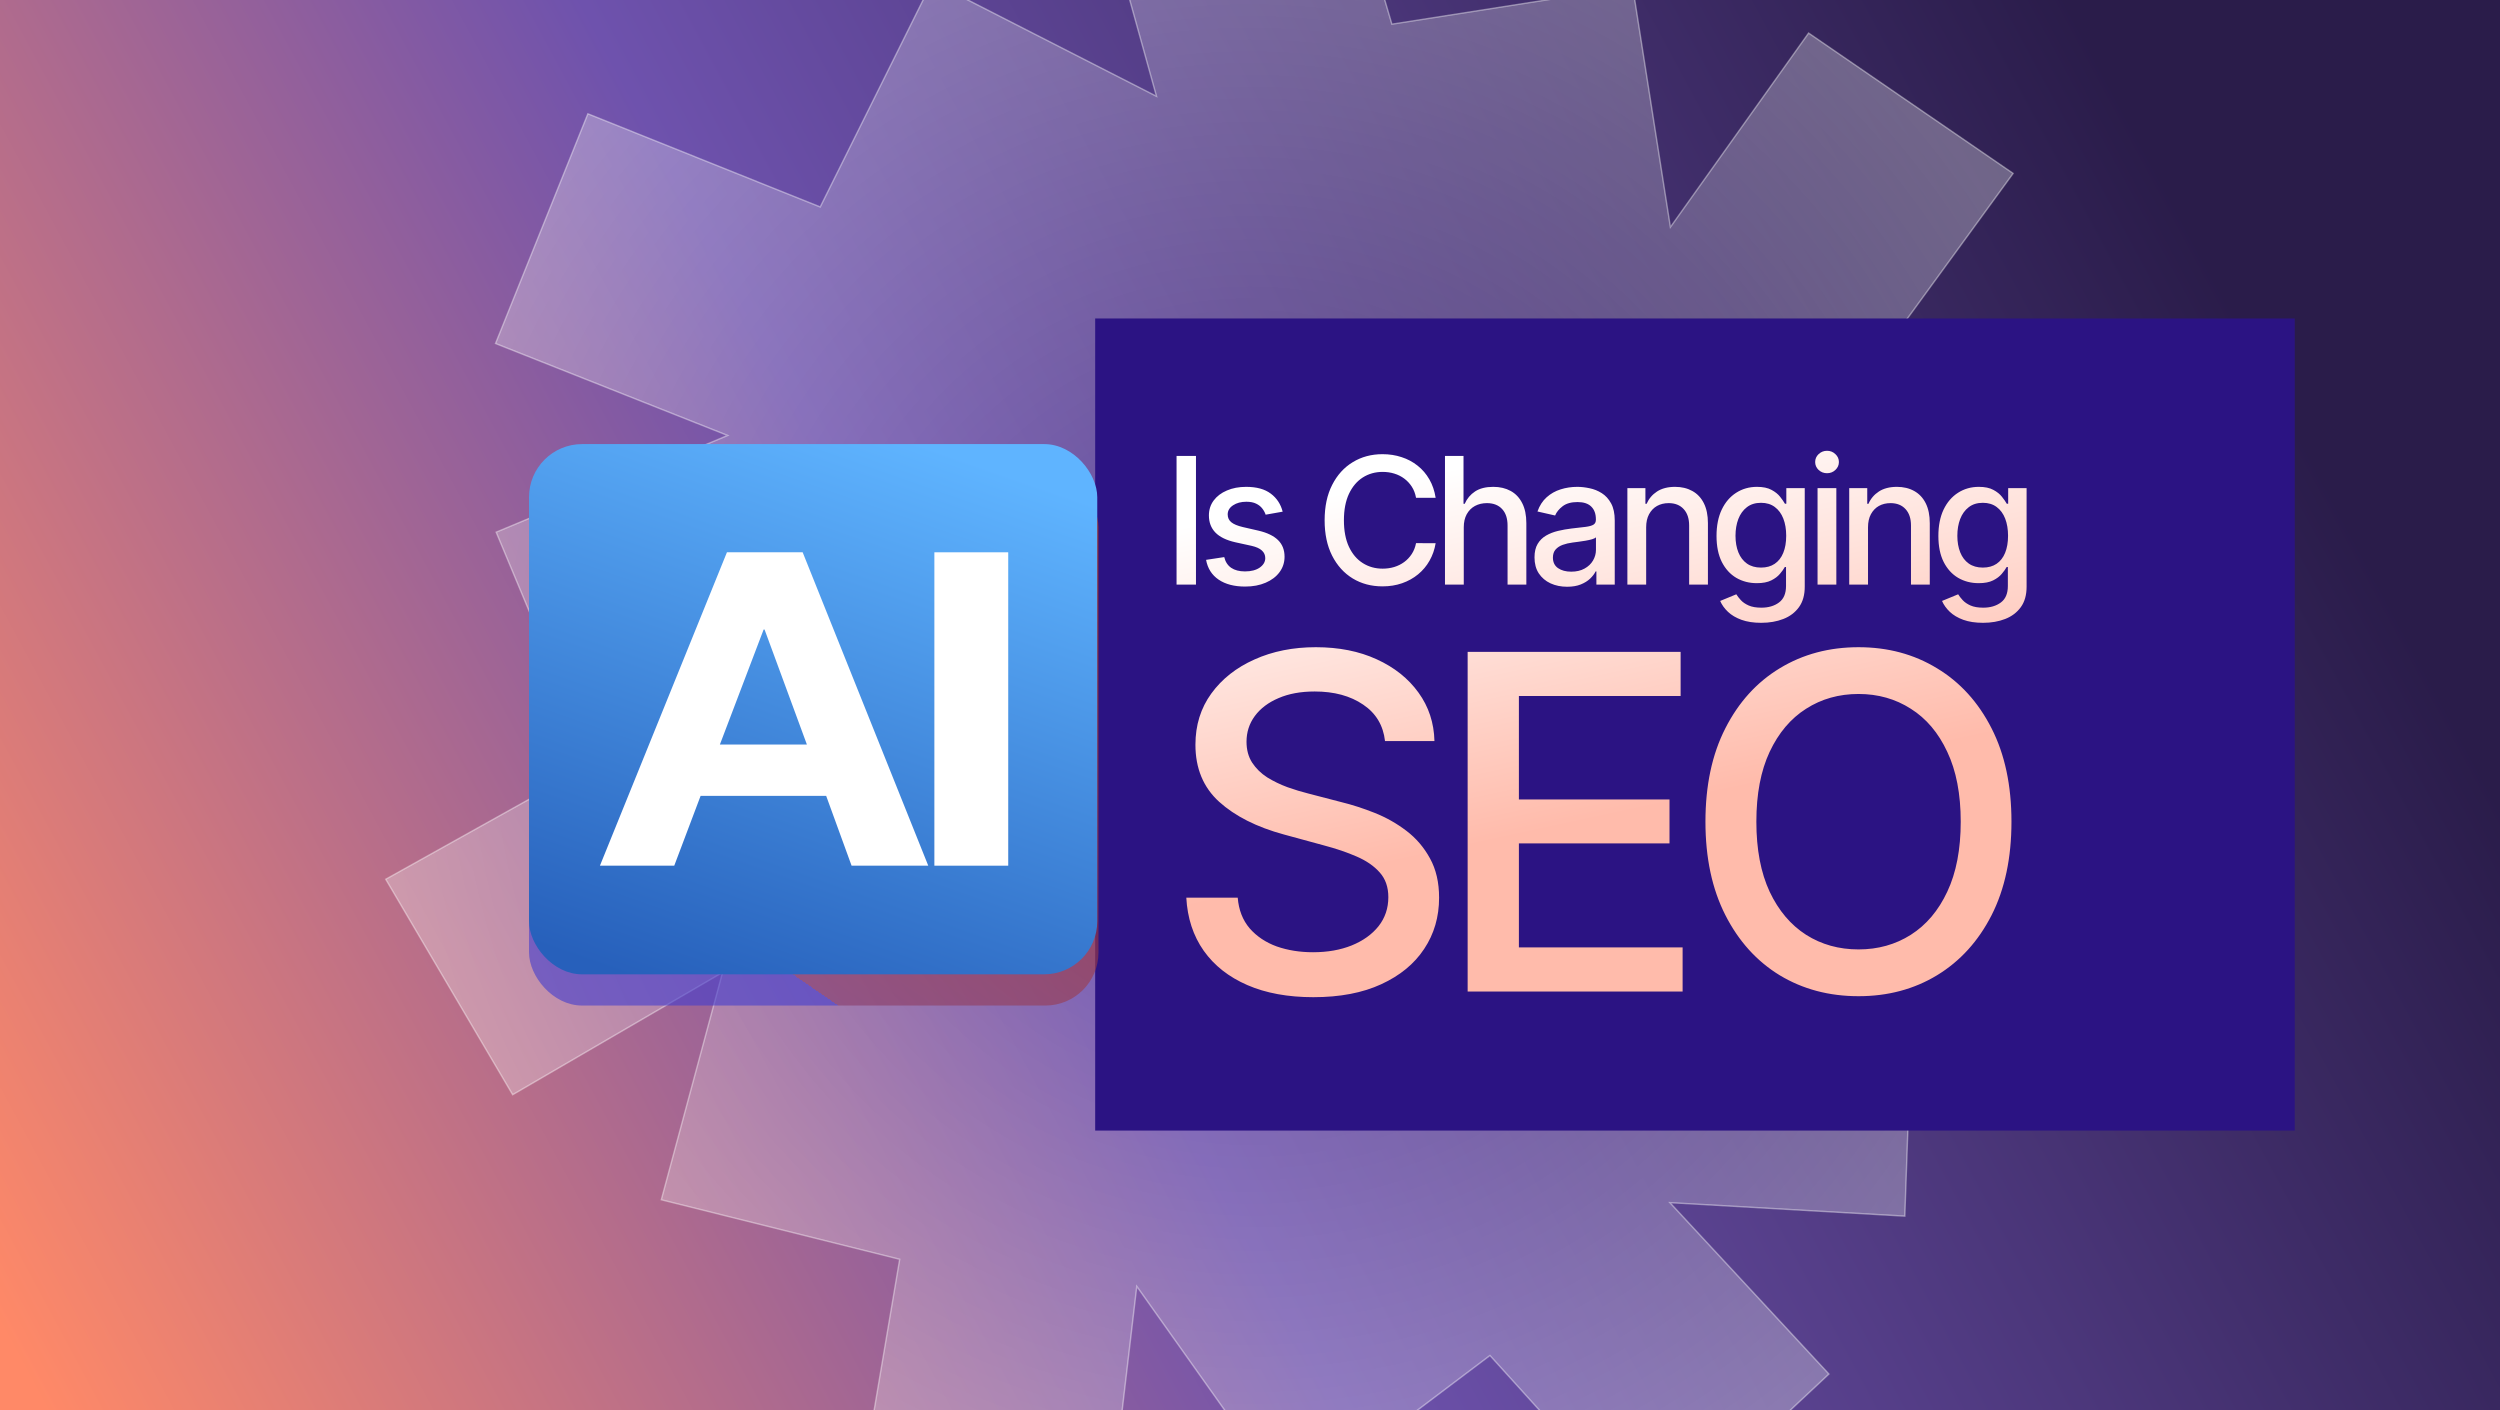 <svg width="1413" height="797" viewBox="0 0 1413 797" fill="none" xmlns="http://www.w3.org/2000/svg">
<g clip-path="url(#clip0_12754_278)">
<rect width="1413" height="796.978" fill="url(#paint0_linear_12754_278)"/>
<path d="M617.7 -75.062L653.665 54.452L526.847 -10.305L463.588 116.989L332.264 64.321L280.072 194.147L411.287 246.121L280.439 300.791L335.108 431.638L218.023 496.953L289.763 618.721L408.387 549.608L373.769 678.1L508.509 711.738L485.612 846.928L626.03 866.871L642.501 726.998L730.169 850.536L842.121 766.109L935.07 868.9L1033.7 776.604L943.81 679.735L1076.6 687.358L1081.83 539.29L1219.28 531.245L1210.43 393.21L1072.51 402.753L1157.81 302.589L1052.93 214.472L1137.81 98.014L1022.22 18.691L944.11 128.397L922.765 -7.677L786.69 13.668L748.642 -115.519L617.7 -75.062Z" fill="url(#paint1_radial_12754_278)" fill-opacity="0.3" stroke="white" stroke-opacity="0.4" stroke-width="0.803"/>
<g style="mix-blend-mode:hard-light" filter="url(#filter0_f_12754_278)">
<rect x="619" y="180" width="678" height="459" fill="#2B1383"/>
</g>
<g style="mix-blend-mode:plus-darker" filter="url(#filter1_f_12754_278)">
<rect x="299" y="268.002" width="321.863" height="300.336" rx="30" fill="url(#paint2_linear_12754_278)" fill-opacity="0.6"/>
</g>
<rect x="299" y="251" width="321.171" height="299.691" rx="30" fill="url(#paint3_linear_12754_278)"/>
<path d="M528.109 312.158H569.849V489.285H528.109V312.158Z" fill="white"/>
<path d="M406.875 420.816H456.059L432.131 355.82H431.6L406.875 420.816ZM410.863 312.158H453.666L524.65 489.285H481.315L466.959 449.841H395.975L381.087 489.285H339.081L410.863 312.158Z" fill="white"/>
<path d="M675.963 257.697V330.424H664.99V257.697H675.963ZM724.964 289.195L715.341 290.9C714.938 289.669 714.299 288.497 713.423 287.384C712.571 286.271 711.411 285.36 709.943 284.65C708.475 283.939 706.641 283.584 704.439 283.584C701.432 283.584 698.923 284.259 696.911 285.608C694.898 286.934 693.892 288.651 693.892 290.758C693.892 292.581 694.567 294.048 695.916 295.161C697.266 296.274 699.444 297.185 702.45 297.895L711.115 299.884C716.134 301.044 719.875 302.831 722.337 305.246C724.799 307.661 726.03 310.798 726.03 314.657C726.03 317.924 725.083 320.836 723.189 323.393C721.319 325.926 718.703 327.914 715.341 329.358C712.003 330.803 708.132 331.525 703.729 331.525C697.621 331.525 692.637 330.223 688.778 327.618C684.92 324.991 682.552 321.262 681.676 316.432L691.939 314.87C692.578 317.545 693.892 319.569 695.881 320.942C697.869 322.292 700.462 322.966 703.658 322.966C707.138 322.966 709.92 322.244 712.003 320.8C714.086 319.332 715.128 317.545 715.128 315.438C715.128 313.733 714.489 312.301 713.21 311.141C711.955 309.981 710.026 309.105 707.422 308.513L698.189 306.489C693.099 305.329 689.335 303.483 686.896 300.949C684.482 298.416 683.274 295.208 683.274 291.326C683.274 288.106 684.174 285.289 685.973 282.874C687.772 280.459 690.258 278.577 693.43 277.228C696.603 275.855 700.237 275.168 704.332 275.168C710.227 275.168 714.867 276.447 718.253 279.003C721.638 281.537 723.875 284.934 724.964 289.195ZM811.426 281.347H800.347C799.92 278.98 799.127 276.896 797.967 275.097C796.807 273.298 795.387 271.771 793.706 270.516C792.025 269.261 790.143 268.314 788.06 267.675C786 267.036 783.81 266.716 781.49 266.716C777.3 266.716 773.547 267.77 770.233 269.877C766.942 271.984 764.338 275.073 762.42 279.145C760.527 283.217 759.58 288.189 759.58 294.06C759.58 299.979 760.527 304.974 762.42 309.046C764.338 313.118 766.954 316.196 770.268 318.279C773.583 320.362 777.312 321.404 781.455 321.404C783.751 321.404 785.929 321.096 787.989 320.481C790.072 319.841 791.954 318.906 793.635 317.675C795.316 316.444 796.736 314.941 797.896 313.165C799.08 311.366 799.897 309.306 800.347 306.986L811.426 307.022C810.834 310.597 809.686 313.887 807.982 316.894C806.301 319.877 804.134 322.457 801.483 324.635C798.855 326.79 795.848 328.459 792.463 329.643C789.078 330.826 785.384 331.418 781.384 331.418C775.086 331.418 769.475 329.927 764.551 326.944C759.627 323.937 755.744 319.64 752.903 314.053C750.086 308.466 748.678 301.802 748.678 294.06C748.678 286.295 750.098 279.631 752.939 274.067C755.78 268.48 759.662 264.195 764.587 261.212C769.511 258.206 775.11 256.702 781.384 256.702C785.242 256.702 788.841 257.259 792.179 258.371C795.541 259.46 798.559 261.07 801.234 263.201C803.91 265.308 806.123 267.888 807.875 270.942C809.627 273.973 810.811 277.441 811.426 281.347ZM827.322 298.037V330.424H816.704V257.697H827.18V284.756H827.855C829.133 281.821 831.086 279.489 833.714 277.76C836.342 276.032 839.775 275.168 844.012 275.168C847.753 275.168 851.02 275.938 853.814 277.476C856.631 279.015 858.809 281.312 860.348 284.366C861.91 287.396 862.691 291.184 862.691 295.729V330.424H852.074V297.008C852.074 293.007 851.044 289.905 848.984 287.704C846.924 285.478 844.06 284.366 840.39 284.366C837.881 284.366 835.632 284.898 833.643 285.964C831.678 287.029 830.127 288.591 828.991 290.651C827.878 292.687 827.322 295.149 827.322 298.037ZM885.734 331.631C882.278 331.631 879.153 330.992 876.359 329.714C873.565 328.412 871.352 326.529 869.718 324.067C868.109 321.605 867.304 318.587 867.304 315.012C867.304 311.934 867.895 309.401 869.079 307.412C870.263 305.424 871.861 303.849 873.873 302.689C875.886 301.529 878.135 300.653 880.62 300.062C883.106 299.47 885.639 299.02 888.22 298.712C891.487 298.333 894.138 298.026 896.174 297.789C898.21 297.528 899.69 297.114 900.613 296.546C901.537 295.978 901.998 295.055 901.998 293.776V293.528C901.998 290.426 901.122 288.023 899.37 286.319C897.642 284.614 895.062 283.762 891.629 283.762C888.054 283.762 885.237 284.555 883.177 286.141C881.141 287.704 879.733 289.444 878.951 291.361L868.973 289.089C870.156 285.774 871.885 283.099 874.157 281.063C876.454 279.003 879.093 277.512 882.076 276.589C885.059 275.642 888.196 275.168 891.487 275.168C893.665 275.168 895.973 275.429 898.412 275.949C900.874 276.447 903.17 277.37 905.301 278.719C907.455 280.069 909.219 281.998 910.592 284.508C911.965 286.993 912.652 290.225 912.652 294.202V330.424H902.282V322.966H901.856C901.17 324.34 900.14 325.689 898.767 327.015C897.394 328.34 895.63 329.441 893.475 330.317C891.321 331.193 888.741 331.631 885.734 331.631ZM888.042 323.108C890.978 323.108 893.487 322.528 895.571 321.368C897.678 320.208 899.276 318.693 900.365 316.823C901.477 314.929 902.034 312.905 902.034 310.751V303.719C901.655 304.098 900.921 304.453 899.832 304.785C898.767 305.092 897.547 305.365 896.174 305.601C894.801 305.814 893.464 306.016 892.162 306.205C890.859 306.371 889.77 306.513 888.895 306.631C886.835 306.892 884.953 307.33 883.248 307.945C881.567 308.561 880.218 309.448 879.2 310.608C878.206 311.745 877.708 313.26 877.708 315.154C877.708 317.782 878.679 319.77 880.62 321.12C882.562 322.446 885.036 323.108 888.042 323.108ZM930.412 298.037V330.424H919.794V275.878H929.986V284.756H930.661C931.915 281.868 933.88 279.548 936.555 277.796C939.254 276.044 942.652 275.168 946.747 275.168C950.464 275.168 953.719 275.949 956.513 277.512C959.306 279.051 961.473 281.347 963.011 284.401C964.55 287.455 965.32 291.231 965.32 295.729V330.424H954.702V297.008C954.702 293.054 953.672 289.965 951.612 287.739C949.553 285.49 946.723 284.366 943.125 284.366C940.663 284.366 938.473 284.898 936.555 285.964C934.661 287.029 933.158 288.591 932.045 290.651C930.956 292.687 930.412 295.149 930.412 298.037ZM995.429 352.015C991.097 352.015 987.368 351.447 984.243 350.31C981.142 349.174 978.608 347.671 976.643 345.8C974.679 343.93 973.211 341.882 972.24 339.657L981.366 335.893C982.006 336.934 982.858 338.035 983.923 339.195C985.012 340.379 986.48 341.385 988.327 342.214C990.197 343.042 992.6 343.456 995.536 343.456C999.56 343.456 1002.89 342.474 1005.51 340.509C1008.14 338.568 1009.46 335.466 1009.46 331.205V320.481H1008.78C1008.14 321.641 1007.22 322.931 1006.01 324.351C1004.83 325.772 1003.19 327.003 1001.11 328.045C999.027 329.086 996.317 329.607 992.979 329.607C988.67 329.607 984.787 328.601 981.331 326.589C977.898 324.553 975.176 321.558 973.163 317.604C971.175 313.627 970.18 308.738 970.18 302.938C970.18 297.138 971.163 292.166 973.128 288.023C975.116 283.88 977.839 280.708 981.295 278.506C984.752 276.281 988.67 275.168 993.05 275.168C996.435 275.168 999.17 275.736 1001.25 276.873C1003.34 277.985 1004.96 279.287 1006.12 280.779C1007.3 282.27 1008.21 283.584 1008.85 284.721H1009.63V275.878H1020.04V331.631C1020.04 336.319 1018.95 340.166 1016.77 343.172C1014.59 346.179 1011.65 348.404 1007.93 349.849C1004.24 351.293 1000.07 352.015 995.429 352.015ZM995.322 320.8C998.376 320.8 1000.96 320.09 1003.06 318.67C1005.19 317.225 1006.8 315.166 1007.89 312.491C1009.01 309.792 1009.56 306.56 1009.56 302.796C1009.56 299.126 1009.02 295.895 1007.93 293.101C1006.84 290.308 1005.24 288.13 1003.13 286.567C1001.03 284.981 998.424 284.188 995.322 284.188C992.126 284.188 989.463 285.017 987.332 286.674C985.202 288.307 983.592 290.533 982.503 293.35C981.438 296.167 980.905 299.316 980.905 302.796C980.905 306.371 981.449 309.508 982.538 312.206C983.627 314.905 985.237 317.012 987.368 318.528C989.522 320.043 992.174 320.8 995.322 320.8ZM1027.28 330.424V275.878H1037.9V330.424H1027.28ZM1032.64 267.462C1030.79 267.462 1029.21 266.847 1027.88 265.616C1026.58 264.361 1025.93 262.869 1025.93 261.141C1025.93 259.389 1026.58 257.898 1027.88 256.667C1029.21 255.412 1030.79 254.785 1032.64 254.785C1034.49 254.785 1036.06 255.412 1037.36 256.667C1038.69 257.898 1039.35 259.389 1039.35 261.141C1039.35 262.869 1038.69 264.361 1037.36 265.616C1036.06 266.847 1034.49 267.462 1032.64 267.462ZM1055.8 298.037V330.424H1045.18V275.878H1055.37V284.756H1056.05C1057.3 281.868 1059.27 279.548 1061.94 277.796C1064.64 276.044 1068.04 275.168 1072.13 275.168C1075.85 275.168 1079.11 275.949 1081.9 277.512C1084.69 279.051 1086.86 281.347 1088.4 284.401C1089.94 287.455 1090.71 291.231 1090.71 295.729V330.424H1080.09V297.008C1080.09 293.054 1079.06 289.965 1077 287.739C1074.94 285.49 1072.11 284.366 1068.51 284.366C1066.05 284.366 1063.86 284.898 1061.94 285.964C1060.05 287.029 1058.54 288.591 1057.43 290.651C1056.34 292.687 1055.8 295.149 1055.8 298.037ZM1120.82 352.015C1116.48 352.015 1112.75 351.447 1109.63 350.31C1106.53 349.174 1104 347.671 1102.03 345.8C1100.07 343.93 1098.6 341.882 1097.63 339.657L1106.75 335.893C1107.39 336.934 1108.24 338.035 1109.31 339.195C1110.4 340.379 1111.87 341.385 1113.71 342.214C1115.58 343.042 1117.99 343.456 1120.92 343.456C1124.95 343.456 1128.27 342.474 1130.9 340.509C1133.53 338.568 1134.84 335.466 1134.84 331.205V320.481H1134.17C1133.53 321.641 1132.61 322.931 1131.4 324.351C1130.21 325.772 1128.58 327.003 1126.5 328.045C1124.41 329.086 1121.7 329.607 1118.37 329.607C1114.06 329.607 1110.17 328.601 1106.72 326.589C1103.28 324.553 1100.56 321.558 1098.55 317.604C1096.56 313.627 1095.57 308.738 1095.57 302.938C1095.57 297.138 1096.55 292.166 1098.51 288.023C1100.5 283.88 1103.23 280.708 1106.68 278.506C1110.14 276.281 1114.06 275.168 1118.44 275.168C1121.82 275.168 1124.56 275.736 1126.64 276.873C1128.72 277.985 1130.34 279.287 1131.5 280.779C1132.69 282.27 1133.6 283.584 1134.24 284.721H1135.02V275.878H1145.43V331.631C1145.43 336.319 1144.34 340.166 1142.16 343.172C1139.98 346.179 1137.03 348.404 1133.32 349.849C1129.62 351.293 1125.46 352.015 1120.82 352.015ZM1120.71 320.8C1123.76 320.8 1126.34 320.09 1128.45 318.67C1130.58 317.225 1132.19 315.166 1133.28 312.491C1134.39 309.792 1134.95 306.56 1134.95 302.796C1134.95 299.126 1134.4 295.895 1133.32 293.101C1132.23 290.308 1130.63 288.13 1128.52 286.567C1126.41 284.981 1123.81 284.188 1120.71 284.188C1117.51 284.188 1114.85 285.017 1112.72 286.674C1110.59 288.307 1108.98 290.533 1107.89 293.35C1106.82 296.167 1106.29 299.316 1106.29 302.796C1106.29 306.371 1106.84 309.508 1107.93 312.206C1109.01 314.905 1110.62 317.012 1112.75 318.528C1114.91 320.043 1117.56 320.8 1120.71 320.8ZM782.812 418.861C781.813 409.986 777.688 403.111 770.438 398.236C763.188 393.299 754.063 390.83 743.063 390.83C735.188 390.83 728.375 392.08 722.625 394.58C716.875 397.018 712.406 400.393 709.219 404.705C706.094 408.955 704.531 413.799 704.531 419.236C704.531 423.799 705.594 427.736 707.719 431.049C709.906 434.361 712.75 437.143 716.25 439.393C719.813 441.58 723.625 443.424 727.688 444.924C731.75 446.361 735.656 447.549 739.406 448.486L758.156 453.361C764.281 454.861 770.563 456.893 777 459.455C783.438 462.018 789.406 465.393 794.906 469.58C800.406 473.768 804.844 478.955 808.219 485.143C811.656 491.33 813.375 498.736 813.375 507.361C813.375 518.236 810.563 527.893 804.937 536.33C799.375 544.768 791.281 551.424 780.656 556.299C770.094 561.174 757.313 563.611 742.312 563.611C727.938 563.611 715.5 561.33 705 556.768C694.5 552.205 686.281 545.736 680.344 537.361C674.406 528.924 671.125 518.924 670.5 507.361H699.563C700.125 514.299 702.375 520.08 706.313 524.705C710.313 529.268 715.406 532.674 721.594 534.924C727.844 537.111 734.688 538.205 742.125 538.205C750.313 538.205 757.594 536.924 763.969 534.361C770.406 531.736 775.469 528.111 779.156 523.486C782.844 518.799 784.688 513.33 784.688 507.08C784.688 501.393 783.063 496.736 779.813 493.111C776.625 489.486 772.281 486.486 766.781 484.111C761.344 481.736 755.188 479.643 748.313 477.83L725.625 471.643C710.25 467.455 698.063 461.299 689.063 453.174C680.125 445.049 675.656 434.299 675.656 420.924C675.656 409.861 678.656 400.205 684.656 391.955C690.656 383.705 698.781 377.299 709.031 372.736C719.281 368.111 730.844 365.799 743.719 365.799C756.719 365.799 768.188 368.08 778.125 372.643C788.125 377.205 796 383.486 801.75 391.486C807.5 399.424 810.5 408.549 810.75 418.861H782.812ZM829.512 560.424V368.424H949.887V393.361H858.481V451.861H943.606V476.705H858.481V535.486H951.012V560.424H829.512ZM1136.88 464.424C1136.88 484.924 1133.13 502.549 1125.63 517.299C1118.13 531.986 1107.85 543.299 1094.79 551.236C1081.79 559.111 1067.01 563.049 1050.45 563.049C1033.82 563.049 1018.98 559.111 1005.92 551.236C992.915 543.299 982.665 531.955 975.165 517.205C967.665 502.455 963.915 484.861 963.915 464.424C963.915 443.924 967.665 426.33 975.165 411.643C982.665 396.893 992.915 385.58 1005.92 377.705C1018.98 369.768 1033.82 365.799 1050.45 365.799C1067.01 365.799 1081.79 369.768 1094.79 377.705C1107.85 385.58 1118.13 396.893 1125.63 411.643C1133.13 426.33 1136.88 443.924 1136.88 464.424ZM1108.2 464.424C1108.2 448.799 1105.67 435.643 1100.6 424.955C1095.6 414.205 1088.73 406.08 1079.98 400.58C1071.29 395.018 1061.45 392.236 1050.45 392.236C1039.38 392.236 1029.51 395.018 1020.82 400.58C1012.13 406.08 1005.26 414.205 1000.2 424.955C995.196 435.643 992.696 448.799 992.696 464.424C992.696 480.049 995.196 493.236 1000.2 503.986C1005.26 514.674 1012.13 522.799 1020.82 528.361C1029.51 533.861 1039.38 536.611 1050.45 536.611C1061.45 536.611 1071.29 533.861 1079.98 528.361C1088.73 522.799 1095.6 514.674 1100.6 503.986C1105.67 493.236 1108.2 480.049 1108.2 464.424Z" fill="url(#paint4_linear_12754_278)"/>
</g>
<defs>
<filter id="filter0_f_12754_278" x="486" y="47" width="944" height="725" filterUnits="userSpaceOnUse" color-interpolation-filters="sRGB">
<feFlood flood-opacity="0" result="BackgroundImageFix"/>
<feBlend mode="normal" in="SourceGraphic" in2="BackgroundImageFix" result="shape"/>
<feGaussianBlur stdDeviation="66.5" result="effect1_foregroundBlur_12754_278"/>
</filter>
<filter id="filter1_f_12754_278" x="252" y="221.002" width="415.863" height="394.336" filterUnits="userSpaceOnUse" color-interpolation-filters="sRGB">
<feFlood flood-opacity="0" result="BackgroundImageFix"/>
<feBlend mode="normal" in="SourceGraphic" in2="BackgroundImageFix" result="shape"/>
<feGaussianBlur stdDeviation="23.5" result="effect1_foregroundBlur_12754_278"/>
</filter>
<linearGradient id="paint0_linear_12754_278" x1="1413" y1="12.513" x2="8.49343e-06" y2="773.877" gradientUnits="userSpaceOnUse">
<stop offset="0.13" stop-color="#2A1C4A"/>
<stop offset="0.591" stop-color="#6E52AD"/>
<stop offset="0.993" stop-color="#FF8967"/>
</linearGradient>
<radialGradient id="paint1_radial_12754_278" cx="0" cy="0" r="1" gradientUnits="userSpaceOnUse" gradientTransform="translate(706.823 397.872) rotate(81.626) scale(507.306 504.814)">
<stop stop-color="white" stop-opacity="0"/>
<stop offset="1" stop-color="white"/>
</radialGradient>
<linearGradient id="paint2_linear_12754_278" x1="299.285" y1="448.859" x2="460.572" y2="213.18" gradientUnits="userSpaceOnUse">
<stop stop-color="#433CCD"/>
<stop offset="0" stop-color="#873B68"/>
<stop offset="1" stop-color="#CD3A00"/>
</linearGradient>
<linearGradient id="paint3_linear_12754_278" x1="311.146" y1="536.603" x2="423.069" y2="216.539" gradientUnits="userSpaceOnUse">
<stop stop-color="#2760BB"/>
<stop offset="1" stop-color="#5FB4FF"/>
</linearGradient>
<linearGradient id="paint4_linear_12754_278" x1="875.863" y1="252.891" x2="944.961" y2="572.746" gradientUnits="userSpaceOnUse">
<stop stop-color="white"/>
<stop offset="0.644" stop-color="#FFBBAB"/>
</linearGradient>
<clipPath id="clip0_12754_278">
<rect width="1413" height="796.978" fill="white"/>
</clipPath>
</defs>
</svg>

